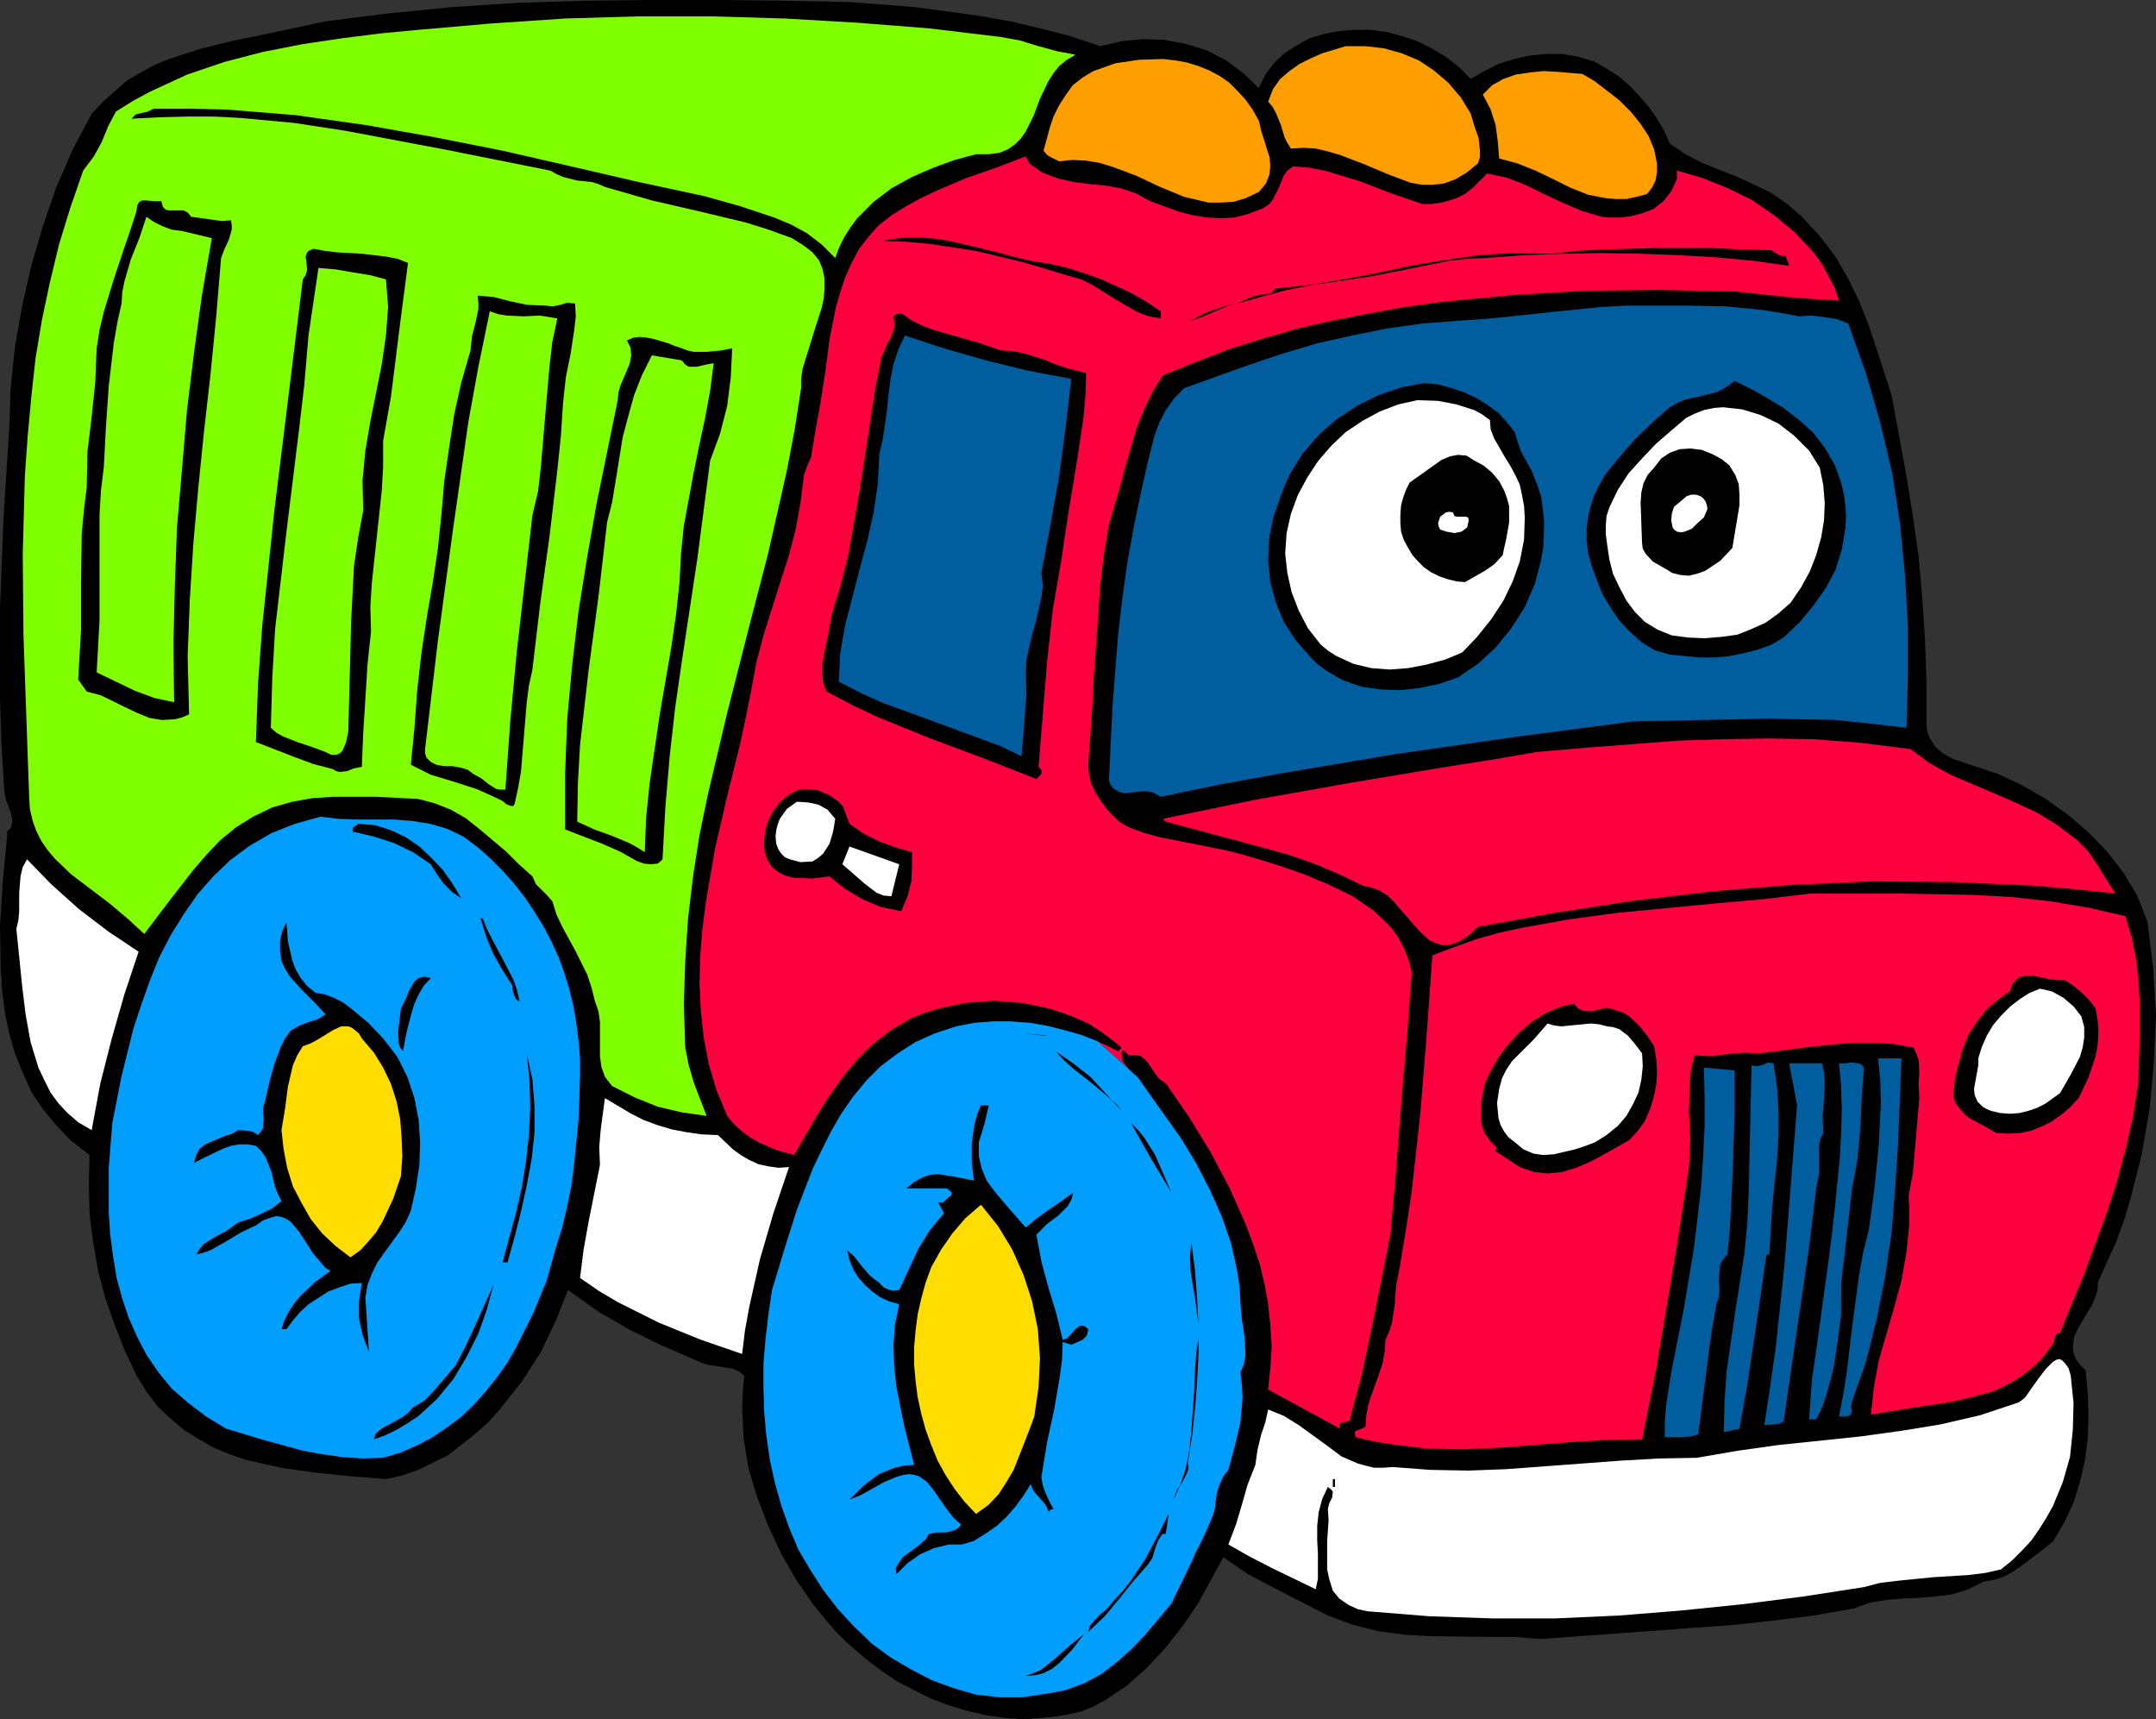 <?xml version="1.0" encoding="UTF-8" standalone="no"?>
<svg
   version="1.0"
   width="129.681mm"
   height="103.401mm"
   id="svg64"
   sodipodi:docname="Truck 3.wmf"
   xmlns:inkscape="http://www.inkscape.org/namespaces/inkscape"
   xmlns:sodipodi="http://sodipodi.sourceforge.net/DTD/sodipodi-0.dtd"
   xmlns="http://www.w3.org/2000/svg"
   xmlns:svg="http://www.w3.org/2000/svg">
  <rect width="100%" height="100%" fill="#333333" stroke="none"/>
  <sodipodi:namedview
     id="namedview64"
     pagecolor="#ffffff"
     bordercolor="#000000"
     borderopacity="0.25"
     inkscape:showpageshadow="2"
     inkscape:pageopacity="0.0"
     inkscape:pagecheckerboard="0"
     inkscape:deskcolor="#d1d1d1"
     inkscape:document-units="mm" />
  <defs
     id="defs1">
    <pattern
       id="WMFhbasepattern"
       patternUnits="userSpaceOnUse"
       width="6"
       height="6"
       x="0"
       y="0" />
  </defs>
  <path
     style="fill:#000000;fill-opacity:1;fill-rule:evenodd;stroke:none"
     d="m 250.157,10.501 4.848,-1.131 4.848,-0.485 4.848,0.162 5.01,0.969 4.686,1.454 4.363,2.262 3.878,2.908 3.555,3.393 1.454,-3.07 1.939,-2.585 2.424,-2.262 2.747,-1.777 2.909,-1.616 3.232,-0.969 3.232,-0.646 3.555,-0.323 h 3.878 l 3.717,0.485 3.555,0.969 3.394,1.131 3.232,1.616 3.232,1.939 2.909,2.262 2.747,2.746 3.07,-1.777 3.232,-1.616 3.555,-1.131 3.717,-0.808 3.555,-0.323 h 3.717 l 3.717,0.646 3.717,1.131 2.747,1.616 2.747,1.777 2.424,2.1 2.262,2.423 2.101,2.423 1.778,2.585 1.616,2.746 1.293,2.908 3.555,2.423 3.717,1.939 8.08,3.231 3.878,1.777 3.717,1.777 3.555,2.423 3.555,3.07 4.04,4.362 3.555,4.685 2.909,5.008 2.424,5.008 2.101,5.17 1.778,5.331 3.555,10.986 3.394,18.418 1.454,9.047 1.293,9.209 0.808,9.047 0.646,9.532 0.323,9.532 v 10.017 l 0.162,1.454 0.485,1.454 1.293,2.1 1.778,1.616 2.424,1.292 5.333,1.777 4.848,1.616 5.494,2.585 5.333,3.07 5.171,3.716 4.686,4.039 4.202,4.362 3.717,4.847 3.07,5.17 2.262,5.816 1.293,10.501 0.646,10.663 -0.485,10.663 -0.97,10.663 -1.778,10.34 -2.586,10.178 -1.454,4.847 -1.778,4.847 -2.101,4.685 -2.101,4.685 v 1.292 l -0.323,1.292 -0.97,2.423 -2.909,4.847 -1.131,2.262 -0.323,2.423 0.162,1.292 0.485,1.454 0.97,1.292 1.293,1.292 0.485,5.17 0.162,5.17 -0.162,5.008 -0.646,5.17 -1.131,4.847 -1.454,4.685 -2.101,4.524 -2.586,4.362 -3.717,2.908 -3.878,2.908 -1.939,1.292 -1.939,0.969 -2.101,0.646 -2.101,0.323 -3.555,1.777 -3.555,1.131 -3.717,0.485 -3.878,0.323 -3.717,0.162 -3.717,0.323 -3.878,0.646 -3.555,1.292 -9.211,1.616 -9.05,1.131 -8.726,0.969 -8.888,0.646 -17.453,1.292 -17.938,1.292 -6.302,-0.485 h -6.141 l -12.443,-0.162 -5.979,-0.323 -5.979,-0.808 -5.818,-1.454 -5.656,-2.1 -11.958,-6.139 -6.141,-3.231 -5.656,-3.877 -2.747,5.008 -2.909,5.331 -3.394,5.008 -4.04,5.17 -4.202,4.524 -4.525,4.039 -5.01,3.393 -2.747,1.454 -2.747,1.131 -4.525,0.969 -4.363,0.485 -4.363,0.323 -4.202,-0.323 -4.363,-0.646 -4.202,-0.969 -4.202,-1.292 -3.878,-1.454 -3.878,-1.939 -4.04,-2.1 -3.555,-2.423 -3.394,-2.585 -3.394,-2.908 -3.07,-2.908 -2.909,-3.393 -2.747,-3.393 -3.878,-5.655 -3.394,-5.978 -2.909,-6.301 -2.424,-6.301 -1.939,-6.462 -1.131,-6.947 -0.323,-6.947 0.162,-3.554 0.323,-3.716 -1.131,-0.808 -1.293,-0.646 -5.979,-0.969 -1.454,-0.485 -1.454,-0.646 -7.434,-3.231 -7.272,-3.554 -7.272,-4.201 -6.787,-4.847 -2.747,6.947 -3.394,7.109 -4.363,6.785 -5.01,6.301 -2.586,2.908 -2.909,2.585 -3.07,2.423 -3.07,2.423 -3.555,1.777 -3.394,1.616 -3.555,1.292 -3.717,0.808 -8.08,-0.646 -7.918,-0.808 -7.918,-1.131 -7.918,-1.777 -3.717,-1.292 -3.555,-1.454 -3.394,-1.939 -3.394,-2.1 -3.07,-2.585 -2.909,-2.746 -2.586,-3.393 -2.262,-3.716 -2.747,-5.816 -2.262,-5.816 -2.101,-5.978 -1.616,-6.139 -1.131,-6.624 -0.808,-6.301 -0.162,-6.624 0.162,-6.785 -4.202,-3.231 -3.394,-3.554 -3.07,-3.716 -2.586,-3.877 -1.939,-4.362 -1.778,-4.362 -1.293,-4.524 -0.97,-4.685 -0.646,-5.008 L 0.162,220.365 0,210.348 0.646,200.17 1.616,190.154 v -1.131 l 0.808,-0.808 0.323,-0.969 v -1.131 L 2.424,184.661 1.454,182.076 1.131,180.783 0.97,179.491 0.323,169.151 0,158.65 V 138.132 L 0.808,117.614 2.101,97.258 2.424,88.211 3.394,78.84 5.01,69.631 7.11,60.423 l 2.586,-8.886 3.07,-8.886 3.717,-8.563 4.363,-8.239 2.586,-2.746 2.747,-2.423 2.747,-2.423 3.07,-1.777 3.232,-1.777 3.232,-1.292 L 45.41,11.148 52.52,9.37 59.63,7.916 74.013,4.847 88.072,3.07 102.777,1.616 117.483,0.646 132.835,0.162 148.187,0 h 15.352 l 15.029,0.162 15.029,0.323 14.382,1.131 14.382,1.939 7.272,1.292 6.949,1.616 6.787,1.777 z"
     id="path1" />
  <path
     style="fill:#7fff00;fill-opacity:1;fill-rule:evenodd;stroke:none"
     d="m 244.501,12.44 -1.939,1.131 -1.778,1.454 -1.293,1.616 -1.131,1.777 -1.939,4.039 -1.454,3.877 -1.778,3.554 -1.131,1.616 -1.293,1.292 -1.616,1.131 -1.939,0.808 -2.424,0.323 h -2.909 l -4.848,1.292 -4.848,1.777 -4.848,2.1 -4.686,2.585 -4.04,3.07 -3.717,3.716 -1.454,1.939 -1.454,2.262 -1.131,2.262 -0.97,2.585 -3.07,-3.07 -3.394,-2.585 -3.555,-1.939 -3.878,-1.616 -7.757,-2.585 -4.04,-1.131 -4.04,-1.131 -15.029,-3.231 L 129.765,37.805 114.251,34.25 98.737,31.181 83.224,28.434 67.226,26.172 51.227,24.88 43.147,24.718 H 34.906 l -1.293,0.646 -1.454,0.323 -1.293,0.323 -0.97,0.969 6.302,-0.323 6.464,-0.162 h 6.141 l 5.979,0.323 12.12,1.131 11.635,1.777 23.109,4.362 23.432,4.685 1.454,0.808 1.454,0.646 3.232,0.808 3.232,0.323 1.616,0.485 1.454,0.646 10.666,3.07 10.504,2.423 10.827,2.585 5.171,1.616 5.333,1.939 2.586,1.616 2.101,1.616 1.454,1.777 0.808,1.939 0.485,2.262 v 2.1 l -0.162,2.262 -0.485,2.262 -1.454,4.524 -1.454,4.685 -1.454,4.685 -0.323,2.262 v 2.1 l -1.454,9.37 -1.778,9.37 -4.202,18.579 -4.686,18.095 -4.686,18.418 -4.363,18.418 -1.939,9.37 -1.454,9.37 -1.131,9.532 -0.646,9.693 -0.323,9.855 0.323,9.855 0.808,4.039 1.131,3.877 2.909,7.593 -5.656,-0.808 -5.494,-1.292 -5.171,-2.1 -5.171,-2.585 -1.616,-2.1 -0.808,-2.262 -0.323,-2.423 v -7.755 l -0.323,-2.423 -0.808,-2.262 -0.808,-3.231 -0.97,-2.908 -2.747,-5.493 -2.909,-5.331 -1.293,-2.746 -0.97,-3.07 -1.131,-1.292 -1.293,-1.292 -1.293,-1.292 -0.808,-1.777 -3.07,-2.746 -2.909,-2.908 -6.141,-5.17 -3.07,-2.423 -3.394,-1.939 -3.717,-1.454 -3.717,-0.969 -9.534,-0.485 h -9.696 l -4.848,0.323 -4.525,0.808 -4.525,1.292 -4.363,2.1 -3.878,2.423 -3.555,2.908 -3.07,3.231 -3.07,3.554 -5.656,7.27 -5.494,7.27 -3.878,-3.554 -4.04,-3.393 -8.726,-6.624 -3.717,-3.554 -1.616,-1.939 -1.454,-2.1 -1.131,-2.262 -0.808,-2.262 -0.646,-2.746 -0.162,-2.746 -1.293,-36.835 -0.162,-18.256 0.485,-17.933 0.646,-9.047 0.808,-8.724 0.97,-8.886 1.454,-8.724 1.778,-8.401 2.101,-8.724 2.586,-8.401 2.909,-8.401 2.424,-3.231 1.778,-3.231 1.454,-3.554 1.778,-3.393 3.878,-2.423 3.878,-2.1 8.403,-3.877 8.565,-2.908 8.726,-2.262 9.05,-1.777 8.726,-1.292 8.888,-1.131 8.565,-0.808 16.645,-1.454 16.806,-1.131 16.645,-0.485 h 16.645 l 16.645,0.485 16.645,0.969 16.322,1.292 16.16,1.939 4.363,0.808 4.202,1.292 4.202,1.131 z"
     id="path2" />
  <path
     style="fill:#ff9e00;fill-opacity:1;fill-rule:evenodd;stroke:none"
     d="m 334.35,25.849 0.808,2.746 0.97,2.746 0.323,2.908 v 1.454 l -0.485,1.454 -2.586,2.1 -2.424,1.454 -2.586,0.969 -2.586,0.323 h -2.586 l -2.586,-0.485 -5.171,-1.939 -5.333,-2.262 -5.494,-2.1 -2.747,-0.808 -2.747,-0.646 -2.747,-0.162 -2.909,0.162 -0.808,-1.292 -0.646,-1.292 -0.808,-2.746 -1.131,-2.746 -0.808,-1.454 -0.97,-1.131 1.131,-2.908 1.616,-2.262 2.101,-1.777 2.262,-1.616 2.586,-1.292 2.586,-1.131 5.333,-1.616 h 4.525 l 4.202,0.485 4.04,1.131 3.878,1.616 3.394,2.262 3.232,2.746 2.909,3.393 z"
     id="path3" />
  <path
     style="fill:#ff9e00;fill-opacity:1;fill-rule:evenodd;stroke:none"
     d="m 286.193,27.465 0.485,2.1 0.646,2.1 0.323,0.969 0.323,1.131 0.646,1.939 0.162,1.939 -0.162,1.939 -0.808,2.1 -1.616,1.939 -3.07,1.454 -2.747,0.808 -2.909,0.162 h -2.747 l -5.494,-1.292 -5.494,-2.262 -5.494,-2.585 -5.656,-2.1 -2.747,-0.808 -2.909,-0.485 -3.07,-0.162 -3.07,0.323 -1.939,-0.969 -0.808,-0.485 -0.808,-0.969 1.454,-5.331 0.808,-2.423 1.293,-2.585 1.454,-2.262 1.616,-2.262 2.262,-1.777 2.424,-1.454 5.01,-1.777 5.494,-0.808 5.333,-0.162 2.909,0.323 2.586,0.485 2.586,0.808 2.424,0.969 2.424,1.292 2.101,1.454 1.939,1.939 1.778,1.939 1.616,2.262 z"
     id="path4" />
  <path
     style="fill:#ff9e00;fill-opacity:1;fill-rule:evenodd;stroke:none"
     d="m 376.689,37.158 v 1.939 l -0.323,1.939 -0.808,1.616 -1.131,1.454 -2.424,0.646 -2.262,0.485 h -2.424 l -2.101,-0.162 -4.202,-0.808 -4.04,-1.616 -3.878,-1.939 -4.04,-1.939 -4.04,-1.616 -4.202,-1.131 -0.323,-3.877 -0.485,-3.716 -1.131,-3.554 -1.778,-3.393 2.101,-2.1 2.586,-1.454 2.747,-0.969 3.232,-0.485 3.07,-0.323 3.07,0.162 5.818,0.485 2.747,1.616 2.747,2.1 2.909,2.262 2.586,2.585 2.101,2.585 1.939,2.908 1.293,3.07 z"
     id="path5" />
  <path
     style="fill:#ff003f;fill-opacity:1;fill-rule:evenodd;stroke:none"
     d="m 249.51,236.682 2.424,1.131 2.262,1.131 0.808,-0.808 -2.424,-1.939 -2.586,-1.939 -2.586,-1.616 -2.909,-1.292 -2.909,-1.131 -3.07,-0.969 -6.141,-1.292 -6.464,-0.485 -6.464,0.485 -6.141,1.292 -3.07,0.969 -2.909,1.131 -4.686,2.746 -4.202,3.231 -3.717,3.716 -3.232,3.877 -3.07,4.362 -2.747,4.362 -5.171,8.886 -4.04,-1.131 -4.04,-1.777 -1.939,-1.131 -1.939,-1.454 -1.778,-1.616 -1.454,-1.777 -2.424,-5.816 -1.778,-5.978 -1.131,-5.978 -0.646,-5.978 -0.323,-6.301 0.162,-6.139 0.485,-6.139 0.808,-6.301 2.101,-12.278 2.909,-12.44 2.909,-11.794 1.293,-6.139 1.131,-5.655 1.131,-6.139 1.616,-6.139 3.717,-11.794 1.939,-5.978 1.616,-6.139 1.131,-6.139 0.808,-6.462 0.646,-1.777 0.97,-2.262 0.808,-5.008 1.293,-7.109 1.131,-7.27 0.97,-7.432 1.454,-7.27 0.97,-3.393 1.131,-3.393 1.454,-3.231 1.616,-3.07 2.101,-2.746 2.424,-2.746 2.909,-2.262 3.394,-2.1 3.232,-1.777 3.394,-1.616 6.787,-2.908 6.949,-2.423 6.787,-2.585 0.808,1.616 1.616,1.131 1.454,0.969 3.394,1.292 3.555,0.808 3.717,0.485 3.555,0.323 3.555,0.646 3.394,1.131 3.232,1.777 6.626,2.423 3.232,0.808 3.07,0.485 3.232,0.162 3.07,-0.162 3.07,-0.808 3.394,-1.292 1.454,-0.969 0.808,-1.131 1.293,-2.585 1.131,-2.746 0.808,-1.131 1.293,-0.969 3.878,0.323 3.878,0.808 7.434,2.262 7.11,2.746 7.11,2.423 h 2.101 l 2.262,-0.323 1.778,-0.485 1.939,-0.646 1.778,-0.969 1.616,-1.292 3.232,-3.231 4.525,0.969 4.525,1.777 4.202,2.1 4.202,1.939 4.202,1.777 4.363,1.292 2.101,0.162 h 2.424 l 2.262,-0.323 2.424,-0.646 2.586,-0.969 2.262,-1.777 1.778,-2.262 1.293,-2.746 v -1.939 l 5.656,1.616 5.656,2.262 5.656,2.746 5.171,3.554 4.686,3.877 4.363,4.685 1.778,2.423 1.454,2.746 1.454,2.746 0.97,2.908 -5.494,-0.323 -6.141,-0.485 -12.12,-1.292 -16.806,-0.323 -16.806,0.162 -16.645,0.969 -16.483,1.616 -8.403,1.131 -7.918,1.454 -8.242,1.616 -7.918,1.777 -7.757,2.262 -7.757,2.423 -7.595,2.908 -7.595,3.07 -2.424,3.877 -1.939,4.039 -1.616,4.039 -2.586,8.886 -1.131,4.362 -2.586,8.724 -1.131,6.785 -0.808,6.624 -0.97,13.732 -0.485,6.785 -0.323,6.785 -0.97,13.894 0.162,2.1 0.485,2.1 0.97,2.1 1.131,1.777 1.293,1.777 1.616,1.777 1.616,1.454 1.939,1.131 3.555,1.292 3.555,0.969 14.706,2.908 3.878,0.969 3.878,1.131 5.171,1.616 5.494,1.939 5.333,2.262 5.333,2.585 4.686,3.231 2.101,1.939 1.939,1.939 1.616,2.262 1.293,2.423 1.131,2.746 0.646,2.908 -1.131,15.025 -1.293,15.025 -1.131,14.863 -1.293,14.54 -2.101,10.501 -2.101,10.501 -2.262,10.663 -2.747,10.34 -0.162,0.323 -0.323,0.162 -0.97,0.162 -0.808,0.323 -0.162,0.485 0.162,0.646 -16.322,-8.886 0.485,-4.847 0.323,-5.008 -0.323,-4.847 -0.485,-4.685 -0.808,-4.524 -1.131,-4.685 -1.454,-4.362 -1.616,-4.362 -3.717,-8.401 -4.363,-8.239 -4.848,-7.916 -5.333,-7.755 -1.293,-0.808 -0.97,-1.131 -1.616,-2.423 -0.808,-0.969 -0.97,-0.808 -1.131,-0.323 -1.616,0.162 -0.808,-0.808 -0.323,-0.323 -0.485,0.162 v 1.131 l 0.162,0.969 0.646,0.969 0.808,0.969 z"
     id="path6" />
  <path
     style="fill:#009eff;fill-opacity:1;fill-rule:evenodd;stroke:none"
     d="m 256.621,242.983 0.97,0.969 1.131,0.969 1.778,2.585 7.918,11.148 3.555,5.816 3.07,5.978 2.747,6.139 2.101,6.139 1.454,6.624 0.485,3.393 0.162,3.393 0.323,3.877 0.323,1.939 0.323,2.1 0.162,3.877 -0.323,2.1 -0.808,1.939 0.323,2.908 0.162,2.746 -0.485,5.655 -1.293,5.493 -1.454,5.331 -1.131,1.454 -0.808,1.777 -0.646,1.939 -0.323,2.1 -0.162,1.616 -0.485,1.616 -1.454,3.393 -1.616,3.393 -0.808,1.454 -0.646,1.616 -4.848,10.017 -5.818,6.947 -3.07,3.231 -3.394,3.07 -3.555,2.746 -3.878,2.1 -4.363,1.616 -4.363,0.808 -5.494,0.808 h -5.333 l -5.333,-0.646 -5.01,-1.454 -4.848,-1.777 -4.686,-2.423 -4.686,-2.746 -4.202,-3.07 -4.202,-4.039 -3.717,-4.039 -3.232,-4.2 -2.909,-4.524 -2.747,-4.685 -2.101,-5.008 -1.778,-5.008 -1.454,-5.17 -1.131,-5.17 -0.808,-5.493 -0.485,-5.493 -0.162,-5.493 v -5.493 l 0.485,-5.655 0.646,-5.493 0.808,-5.493 2.747,-9.047 2.909,-9.209 3.555,-9.209 2.101,-4.362 2.101,-4.201 2.424,-4.2 2.586,-3.716 3.07,-3.716 3.232,-3.231 3.878,-2.908 4.04,-2.585 4.363,-1.939 4.848,-1.616 4.202,-0.808 4.202,-0.323 h 4.04 l 4.202,0.323 3.878,0.646 3.878,0.969 4.04,1.131 3.717,1.454 z"
     id="path7" />
  <path
     style="fill:#000000;fill-opacity:1;fill-rule:evenodd;stroke:none"
     d="m 43.47,49.275 4.686,0.646 2.262,0.323 2.101,-0.162 0.162,1.131 v 0.969 l -0.646,2.262 -0.97,2.1 -0.808,2.1 -1.131,13.571 -1.293,13.086 -1.454,12.763 -1.293,12.763 -1.131,12.763 -0.808,12.763 -0.485,12.925 0.323,13.086 -1.454,0.646 -1.778,0.485 -2.909,0.162 -2.909,-0.485 -2.747,-1.131 -2.747,-1.292 -2.909,-1.454 -2.747,-1.292 -3.07,-0.808 -1.939,-2.746 0.646,-11.148 v -10.986 l 0.162,-10.986 0.485,-5.331 0.646,-5.17 0.162,-8.078 0.97,-8.078 0.808,-7.755 0.323,-7.755 0.646,-4.201 0.97,-4.039 2.262,-7.432 2.586,-7.755 1.293,-3.716 1.293,-4.039 0.162,-1.292 0.485,-0.808 0.646,-0.323 h 0.808 l 1.939,0.162 h 1.616 l 0.323,1.292 0.646,0.646 0.808,0.162 h 3.232 l 0.97,0.485 z"
     id="path8" />
  <path
     style="fill:#7fff00;fill-opacity:1;fill-rule:evenodd;stroke:none"
     d="m 41.37,52.506 6.787,1.616 -2.262,13.086 -1.778,12.925 -1.616,13.248 -1.131,13.409 -1.131,13.086 -0.485,13.248 -0.323,13.409 0.162,13.086 -4.525,-0.969 -4.363,-1.616 -8.726,-4.201 0.646,-11.794 v -24.072 l 0.323,-5.493 0.646,-5.17 0.485,-9.209 0.646,-9.37 1.131,-9.693 0.808,-4.685 0.97,-4.362 0.162,-2.585 0.485,-2.423 1.454,-5.008 1.939,-4.847 1.616,-4.847 1.616,1.131 1.939,0.969 2.101,0.808 z"
     id="path9" />
  <path
     style="fill:#000000;fill-opacity:1;fill-rule:evenodd;stroke:none"
     d="m 234.32,59.292 4.04,0.646 3.878,0.808 4.04,1.292 3.717,1.292 7.11,3.231 3.394,1.939 3.394,2.262 v 1.616 l -2.747,-0.485 -2.586,-0.969 -5.01,-2.908 -5.171,-3.231 -2.586,-1.292 -2.909,-0.808 -10.181,-3.07 -10.827,-2.585 -10.666,-1.616 -5.333,-0.485 -5.494,-0.162 4.202,-0.646 4.202,-0.162 4.202,0.323 4.363,0.808 8.726,2.1 4.202,1.131 z"
     id="path10" />
  <path
     style="fill:#000000;fill-opacity:1;fill-rule:evenodd;stroke:none"
     d="m 92.758,59.776 -1.293,9.855 -0.646,5.008 -0.646,5.17 -1.293,10.34 -1.778,10.017 v 5.978 l -0.323,5.493 -1.131,10.501 -1.131,10.501 -0.323,5.331 0.162,5.493 -0.808,7.593 -0.485,7.755 -0.485,7.755 -0.323,7.755 -1.778,0.323 -1.616,0.646 -1.616,0.162 -0.808,-0.162 -0.808,-0.485 -4.363,-1.131 -4.363,-1.616 -8.726,-3.393 0.485,-13.248 0.97,-13.248 2.747,-26.172 3.232,-26.172 3.232,-26.334 0.646,-0.969 0.323,-1.131 -0.162,-1.939 -0.162,-0.969 0.162,-0.808 0.485,-0.646 1.131,-0.485 2.586,0.485 2.747,0.323 5.656,0.323 5.494,0.646 2.586,0.485 z"
     id="path11" />
  <path
     style="fill:#000000;fill-opacity:1;fill-rule:evenodd;stroke:none"
     d="m 405.939,58.161 0.808,2.262 -8.08,-1.131 -8.403,-0.808 -8.565,-0.485 -8.726,-0.323 -8.888,-0.162 -8.888,0.162 -8.888,0.323 -8.726,0.646 -4.202,0.162 -4.04,0.485 -16.968,3.393 -8.403,1.292 -5.818,0.808 -5.656,1.131 -5.494,1.454 -5.656,1.616 1.616,-0.808 1.939,-0.808 2.262,-0.485 1.778,-0.162 0.97,-1.131 7.757,-0.808 7.757,-1.292 7.757,-1.454 7.434,-1.616 7.757,-1.292 7.757,-1.131 7.918,-0.485 8.242,0.162 6.141,-0.646 6.141,-0.323 12.282,-0.323 h 12.605 l 6.464,0.323 6.787,0.162 1.454,0.969 0.808,0.323 z"
     id="path12" />
  <path
     style="fill:#7fff00;fill-opacity:1;fill-rule:evenodd;stroke:none"
     d="m 87.749,63.492 0.485,6.301 -0.485,6.462 -0.97,6.624 -2.586,12.925 -1.131,6.624 -0.646,6.785 0.162,6.785 -1.131,6.139 -0.97,6.462 -0.646,12.602 -0.323,12.763 -0.323,12.278 -0.485,2.423 -0.808,1.939 -0.646,0.646 -0.808,0.323 h -1.131 l -1.293,-0.646 -3.07,-1.131 -3.394,-1.131 -3.232,-1.292 -1.454,-0.808 -1.293,-1.131 0.323,-11.148 0.646,-11.309 2.586,-22.133 2.747,-22.295 1.293,-10.986 0.97,-11.309 2.262,-15.348 3.878,0.323 3.717,0.646 4.04,0.646 z"
     id="path13" />
  <path
     style="fill:#000000;fill-opacity:1;fill-rule:evenodd;stroke:none"
     d="m 130.734,68.985 0.162,2.908 -0.323,2.908 -0.808,5.331 -1.131,5.655 -0.323,2.908 -0.323,3.07 -0.485,7.432 -0.808,7.755 -1.778,15.025 -2.101,15.186 -1.778,15.025 -0.808,3.716 -0.485,3.716 -1.293,15.671 -0.646,3.716 -0.808,3.716 -0.323,0.485 h -0.485 l -0.97,-0.323 -0.97,-0.808 -0.97,-0.485 -2.424,-1.131 -2.586,-1.131 -5.01,-1.616 -5.333,-1.616 -4.525,-2.262 0.808,-8.239 0.646,-8.724 0.97,-8.563 1.293,-8.563 1.293,-7.432 1.131,-7.593 0.808,-7.755 0.646,-7.593 1.131,-7.755 1.131,-7.432 1.616,-7.27 2.101,-7.27 0.323,-3.231 0.808,-3.07 0.646,-3.07 v -1.454 l -0.162,-1.616 3.717,0.323 3.717,0.969 3.878,0.808 4.04,0.162 1.778,0.162 1.616,-0.323 1.616,-0.485 z"
     id="path14" />
  <path
     style="fill:#000000;fill-opacity:1;fill-rule:evenodd;stroke:none"
     d="m 280.376,68.985 -4.525,1.939 -2.586,1.131 -2.424,0.808 2.262,-1.292 2.262,-0.969 2.586,-0.808 z"
     id="path15" />
  <path
     style="fill:#005e9e;fill-opacity:1;fill-rule:evenodd;stroke:none"
     d="m 409.009,71.893 2.747,-0.162 2.909,0.323 2.909,0.485 2.586,0.969 4.04,11.309 3.232,11.148 2.747,11.632 1.778,11.471 1.131,11.794 0.646,11.471 v 11.632 l -0.323,11.471 -8.242,-0.969 -7.757,-0.808 -7.595,-0.162 -7.434,-0.162 -7.272,0.162 -7.757,0.162 -7.918,0.162 -8.242,0.162 -26.987,3.554 -26.987,3.877 -26.826,4.524 -13.251,2.423 -13.251,2.746 -1.778,-0.969 -1.616,-0.323 -3.232,0.323 -1.616,0.162 -1.293,-0.323 -1.293,-0.808 -0.485,-0.646 -0.485,-0.969 0.808,-16.964 1.293,-16.479 0.97,-8.239 1.131,-8.078 1.454,-8.078 1.616,-7.755 1.454,-6.462 1.616,-6.462 1.131,-3.07 1.454,-2.746 1.939,-2.746 2.262,-2.262 14.867,-5.331 7.757,-2.585 7.595,-2.262 7.918,-1.777 8.08,-1.616 8.08,-1.131 8.403,-0.646 5.01,-0.323 5.171,-0.485 10.666,-1.131 10.989,-1.131 5.656,-0.323 h 5.494 8.888 l 8.565,0.162 8.242,0.808 4.04,0.646 z"
     id="path16" />
  <path
     style="fill:#7fff00;fill-opacity:1;fill-rule:evenodd;stroke:none"
     d="m 126.694,72.378 -1.131,5.331 -0.646,5.655 -0.97,11.148 -0.97,11.471 -0.646,5.655 -1.293,5.493 -3.555,31.019 -1.454,15.51 -1.131,15.833 h -1.131 l -0.97,-0.162 -1.778,-1.131 -1.616,-1.292 -1.778,-0.969 -1.293,-0.969 -1.616,-0.485 -1.778,-0.323 h -1.939 l -1.778,-0.323 -1.293,-0.646 -0.97,-0.969 -0.323,-0.969 v -0.969 l 2.909,-24.557 3.394,-25.041 3.555,-24.88 2.262,-12.44 2.586,-12.602 1.939,0.646 1.939,0.323 3.717,0.162 3.878,-0.162 z"
     id="path17" />
  <path
     style="fill:#000000;fill-opacity:1;fill-rule:evenodd;stroke:none"
     d="m 227.533,79.648 2.586,0.162 2.586,0.485 4.686,1.454 2.262,0.969 2.424,0.808 4.848,1.292 -0.162,5.008 -0.485,5.331 -1.616,10.663 -1.778,10.663 -1.616,10.824 -1.939,11.309 -1.293,11.794 -1.939,23.911 0.646,0.646 v 0.969 l -1.131,1.131 -11.958,-4.685 -12.12,-4.524 -11.958,-4.847 -5.818,-2.746 -5.818,-3.07 -0.808,-1.939 -0.162,-2.1 v -2.1 l 0.323,-2.262 0.97,-4.524 0.808,-4.524 2.101,-6.947 1.778,-7.109 2.586,-14.863 1.131,-7.27 1.131,-7.593 1.131,-7.27 1.454,-7.432 0.97,-2.262 0.485,-1.131 0.646,-0.969 0.808,-2.423 v -1.292 l -0.162,-1.292 0.646,-0.485 0.808,-0.162 0.97,0.323 0.808,0.646 0.97,0.646 2.262,1.131 2.586,0.969 5.01,1.454 5.171,1.454 z"
     id="path18" />
  <path
     style="fill:#000000;fill-opacity:1;fill-rule:evenodd;stroke:none"
     d="m 166.448,79.163 -0.323,6.624 -0.808,6.462 -1.616,6.301 -2.262,6.139 -2.909,22.295 -3.394,22.457 -1.616,11.148 -1.293,11.471 -0.97,11.471 -0.646,11.794 -0.485,0.485 -0.646,0.485 -1.454,0.162 -1.616,-0.162 -1.454,-0.485 -4.04,-2.262 -4.04,-1.777 -8.403,-3.231 v -12.763 l 0.485,-12.44 1.131,-12.278 1.454,-12.278 1.939,-12.117 2.101,-11.955 4.848,-23.749 0.162,-1.777 0.485,-1.616 1.454,-3.393 0.646,-1.616 0.323,-1.777 -0.162,-1.777 -0.808,-1.616 1.454,-0.646 1.454,-0.162 1.616,0.162 1.616,0.323 3.232,0.969 1.616,0.646 1.454,0.485 1.293,0.485 1.454,0.323 h 3.07 l 3.232,-0.323 z"
     id="path19" />
  <path
     style="fill:#005e9e;fill-opacity:1;fill-rule:evenodd;stroke:none"
     d="m 243.531,86.11 -1.293,11.148 -1.454,10.986 -1.939,10.824 -2.101,11.148 0.323,2.908 -0.323,2.746 -1.293,5.493 -0.808,2.908 -0.646,2.746 -0.646,2.908 -0.162,2.908 0.162,4.524 -0.323,4.847 -0.808,9.693 -5.01,-2.423 -5.333,-1.939 -10.504,-3.877 -10.666,-3.877 -5.01,-2.262 -5.01,-2.585 0.323,-6.462 1.131,-6.462 3.232,-12.44 1.778,-6.624 1.454,-6.462 0.97,-6.624 0.323,-6.785 0.808,-3.393 0.97,-6.785 0.323,-3.393 0.485,-3.554 0.646,-3.231 1.131,-3.393 1.454,-3.07 4.848,1.616 4.525,1.454 9.05,2.585 9.211,2.262 5.01,0.969 z"
     id="path20" />
  <path
     style="fill:#7fff00;fill-opacity:1;fill-rule:evenodd;stroke:none"
     d="m 154.974,81.91 0.808,0.969 0.808,0.485 h 1.778 l 2.101,-0.485 1.778,-0.323 -0.808,6.301 -1.131,6.139 -1.293,5.978 -1.293,6.301 -2.262,12.278 -0.646,6.301 -0.323,6.462 -0.808,7.432 -1.131,7.755 -1.293,7.432 -1.293,7.593 -2.262,15.348 -0.808,7.916 -0.323,7.916 -1.778,-1.131 -1.778,-0.969 -3.878,-1.616 -4.04,-1.454 -3.878,-1.777 0.162,-8.886 0.485,-8.563 1.939,-16.964 2.262,-16.802 1.939,-16.802 1.131,-4.524 0.808,-4.847 1.616,-10.017 1.293,-4.847 1.293,-4.685 1.778,-4.524 2.262,-4.524 z"
     id="path21" />
  <path
     style="fill:#000000;fill-opacity:1;fill-rule:evenodd;stroke:none"
     d="m 418.544,109.698 0.646,2.746 0.323,2.585 0.162,2.423 -0.162,2.585 -0.808,4.847 -1.454,4.685 -2.262,4.201 -2.747,3.877 -3.07,3.716 -3.717,3.554 -2.747,1.616 -3.07,1.131 -3.232,0.808 -3.232,0.646 -3.232,0.323 h -3.555 l -6.787,-0.646 -3.394,-0.969 -2.909,-1.777 -2.747,-2.423 -2.424,-2.585 -2.101,-3.07 -1.778,-3.07 -1.293,-3.231 -1.131,-3.07 -0.808,-2.908 -0.323,-2.908 v -2.746 l 0.323,-2.585 0.646,-2.585 0.808,-2.423 1.131,-2.262 1.293,-2.262 3.394,-4.2 3.555,-4.039 3.878,-3.716 3.878,-3.393 1.939,-1.131 1.778,-0.646 3.555,-0.808 3.717,-0.969 1.778,-0.969 1.939,-1.454 3.717,1.777 3.717,2.1 3.717,2.262 3.555,2.746 3.232,2.908 2.586,3.393 2.262,3.877 z"
     id="path22" />
  <path
     style="fill:#000000;fill-opacity:1;fill-rule:evenodd;stroke:none"
     d="m 344.369,98.227 0.646,2.262 0.808,2.262 2.262,4.039 1.616,4.039 0.646,2.1 0.323,2.262 0.323,3.07 v 3.07 l -0.162,3.07 -0.485,2.908 -1.454,5.493 -2.262,5.17 -3.07,4.847 -3.555,4.362 -4.04,3.716 -4.525,3.07 -4.202,1.454 -4.525,0.969 -4.363,0.485 -4.525,-0.162 -4.363,-0.646 -4.202,-1.454 -3.878,-2.262 -1.939,-1.454 -1.616,-1.616 -3.232,-3.716 -2.747,-4.2 -1.778,-4.362 -1.293,-4.685 -0.485,-4.685 0.162,-5.008 0.97,-4.847 1.616,-4.685 0.97,-2.585 1.131,-2.585 2.909,-4.685 3.555,-4.201 4.202,-3.716 4.686,-3.07 4.848,-2.423 5.171,-1.777 5.333,-0.969 3.232,0.323 2.909,0.808 2.909,0.969 2.747,1.292 2.586,1.616 2.424,1.777 1.939,2.1 z"
     id="path23" />
  <path
     style="fill:#ffffff;fill-opacity:1;fill-rule:evenodd;stroke:none"
     d="m 338.713,95.481 0.162,2.1 0.808,2.1 2.424,4.201 1.293,2.1 1.131,2.1 0.97,2.1 0.485,2.262 0.485,2.585 0.162,2.585 -0.162,5.008 -0.97,5.008 -1.616,4.524 -2.101,4.362 -2.747,4.2 -3.232,4.039 -3.394,3.554 -3.878,1.616 -4.202,1.131 -4.202,0.808 -4.202,0.323 -4.202,-0.323 -4.04,-0.969 -3.878,-1.777 -1.778,-1.131 -1.778,-1.454 -2.909,-3.716 -2.101,-4.039 -1.616,-4.201 -0.97,-4.362 -0.485,-4.362 0.323,-4.685 0.97,-4.362 1.616,-4.362 2.101,-3.877 2.424,-3.716 3.07,-3.554 3.232,-3.07 3.878,-2.585 3.878,-2.1 4.202,-1.616 4.363,-0.969 4.686,0.162 4.202,0.808 4.04,1.292 1.778,0.969 z"
     id="path24" />
  <path
     style="fill:#ffffff;fill-opacity:1;fill-rule:evenodd;stroke:none"
     d="m 413.696,106.305 0.808,4.039 0.323,4.039 -0.162,3.877 -0.646,3.877 -1.131,4.039 -1.454,3.716 -1.939,3.554 -2.424,3.554 -2.747,2.423 -2.909,2.1 -3.232,1.454 -3.232,1.292 -3.555,0.485 -3.878,0.323 -3.717,-0.162 -3.717,-0.485 -3.232,-1.292 -2.909,-1.777 -2.262,-2.262 -1.939,-2.585 -1.616,-3.07 -1.454,-3.07 -0.808,-3.231 -0.485,-3.231 -0.323,-2.423 v -2.1 l 0.162,-2.1 0.646,-1.939 1.939,-4.039 2.424,-3.716 3.07,-3.393 3.232,-3.393 3.555,-3.07 3.232,-2.746 1.939,-0.969 2.101,-0.808 2.262,-0.485 2.101,-0.162 4.363,0.485 4.202,1.292 4.04,1.939 3.555,2.746 3.394,3.393 z"
     id="path25" />
  <path
     style="fill:#000000;fill-opacity:1;fill-rule:evenodd;stroke:none"
     d="m 393.172,105.82 1.293,2.1 0.808,2.1 0.162,2.423 v 2.423 l -0.808,4.847 -0.808,4.847 -2.747,2.908 -3.394,2.262 -1.778,0.646 -1.939,0.485 -1.939,-0.162 -1.939,-0.485 -0.97,-0.646 -1.131,-0.646 -2.262,-1.292 -1.616,-1.777 -0.646,-1.131 -0.162,-1.292 -0.162,-4.524 -0.162,-4.685 0.162,-2.262 0.485,-2.1 0.97,-1.939 1.454,-1.616 1.616,-2.1 1.939,-1.292 2.262,-0.808 2.424,-0.162 2.586,0.323 2.424,0.969 2.101,1.131 z"
     id="path26" />
  <path
     style="fill:#000000;fill-opacity:1;fill-rule:evenodd;stroke:none"
     d="m 341.945,111.475 0.646,1.777 0.485,1.777 v 3.716 l -0.646,3.716 -0.485,2.1 -0.323,1.616 -1.939,2.1 -2.101,1.454 -4.525,2.585 -1.939,-0.162 -1.939,-0.485 -1.939,-0.646 -1.939,-0.969 -1.616,-1.131 -1.454,-1.454 -1.131,-1.292 -0.97,-1.616 -0.97,-1.777 -0.646,-1.939 -0.162,-1.939 v -1.939 l 0.162,-2.1 0.485,-1.777 0.646,-1.777 0.808,-1.616 7.272,-5.17 1.939,-0.808 1.778,-0.323 1.939,0.162 1.778,1.131 2.101,1.131 1.939,1.616 1.616,1.939 z"
     id="path27" />
  <path
     style="fill:#ffffff;fill-opacity:1;fill-rule:evenodd;stroke:none"
     d="m 387.355,117.614 -1.454,1.292 -1.293,1.292 -1.616,0.646 -0.808,0.162 -0.97,-0.162 -0.646,-0.485 -0.323,-0.485 -0.323,-1.616 0.162,-1.616 0.485,-1.454 1.939,-1.616 0.97,-0.808 0.97,-0.323 h 1.131 l 0.97,0.323 0.646,0.485 0.485,0.646 0.323,0.808 0.162,0.969 z"
     id="path28" />
  <path
     style="fill:#ffffff;fill-opacity:1;fill-rule:evenodd;stroke:none"
     d="m 330.31,116.483 0.323,0.808 0.646,0.162 h 2.101 l 0.485,0.323 v 0.646 l -0.323,1.454 -1.293,0.969 -1.616,0.323 -1.778,-0.323 -1.454,-0.485 -0.323,-0.646 -0.162,-0.808 0.485,-1.454 1.293,-0.969 0.808,-0.162 z"
     id="path29" />
  <path
     style="fill:#ff003f;fill-opacity:1;fill-rule:evenodd;stroke:none"
     d="m 434.38,170.282 4.363,3.231 4.686,2.585 9.858,4.201 4.848,2.1 4.848,2.262 4.525,2.746 4.525,3.393 2.586,2.585 2.101,3.07 2.101,3.393 2.101,3.231 -9.373,-0.969 -9.373,-0.808 -18.422,-0.808 -18.261,-0.162 -18.099,0.808 -17.938,1.454 -17.776,2.1 -17.938,2.746 -17.776,3.231 -2.262,2.1 -2.101,1.292 -1.778,0.646 -1.778,0.162 -1.616,-0.485 -1.454,-0.646 -1.293,-1.131 -1.293,-1.292 -5.494,-6.301 -1.454,-1.454 -1.778,-1.131 -1.778,-0.646 -2.101,-0.485 -5.333,-2.585 -5.333,-2.262 -5.494,-1.939 -5.656,-1.616 -22.947,-6.139 -0.646,-0.646 21.17,-4.362 21.816,-3.877 10.666,-1.777 10.666,-1.777 10.342,-1.616 10.342,-1.777 11.15,-0.969 10.666,-0.808 10.342,-0.808 10.181,-0.323 10.181,-0.162 10.342,0.162 10.666,0.808 z"
     id="path30" />
  <path
     style="fill:#000000;fill-opacity:1;fill-rule:evenodd;stroke:none"
     d="m 190.688,182.237 0.97,1.131 0.485,1.292 0.485,1.292 0.485,1.292 3.232,2.262 3.555,1.777 3.555,1.292 3.878,1.131 v 3.231 l -0.162,3.393 -0.808,3.231 -1.454,3.554 -4.686,-0.969 -4.202,-1.777 -4.04,-2.423 -3.394,-2.746 -3.878,0.485 -4.202,-0.162 -1.939,-0.485 -1.616,-0.808 -1.454,-1.131 -1.131,-1.777 -0.646,-2.423 v -2.262 l 0.323,-2.1 0.646,-2.1 1.131,-2.1 1.293,-1.777 1.616,-1.454 1.778,-1.131 1.293,-0.485 1.454,-0.162 2.747,0.323 2.586,1.131 z"
     id="path31" />
  <path
     style="fill:#ffffff;fill-opacity:1;fill-rule:evenodd;stroke:none"
     d="m 189.88,186.115 -0.485,2.908 -0.808,2.746 -1.454,2.262 -1.131,0.969 -1.293,0.808 -2.747,0.162 -2.424,-0.646 -1.131,-0.485 -0.808,-0.808 -0.646,-0.969 -0.485,-1.292 -0.162,-1.616 0.162,-1.454 0.323,-1.292 0.485,-1.292 1.616,-2.262 2.262,-1.616 2.586,0.162 2.262,0.485 2.101,1.131 z"
     id="path32" />
  <path
     style="fill:#009eff;fill-opacity:1;fill-rule:evenodd;stroke:none"
     d="m 105.363,190.154 3.232,2.423 2.909,2.585 2.747,2.746 2.586,2.908 2.424,3.07 2.262,3.393 2.101,3.393 1.778,3.393 1.616,3.554 1.293,3.554 1.131,3.716 0.97,4.039 0.646,3.877 0.485,3.877 0.323,3.877 v 4.039 l -0.323,9.693 -0.97,9.855 -0.646,5.17 -0.97,4.847 -1.131,4.847 -1.454,4.524 -2.101,7.593 -3.07,7.432 -3.717,7.432 -2.101,3.716 -2.424,3.393 -2.586,3.231 -2.747,3.07 -2.909,2.746 -3.232,2.423 -3.394,2.262 -3.394,1.777 -3.717,1.616 -3.878,1.131 -4.686,0.162 -4.686,-0.323 -4.525,-0.646 -4.363,-0.808 -8.888,-2.423 -8.565,-2.585 -4.525,-2.746 -4.04,-3.07 -3.717,-3.231 -3.07,-3.716 -2.747,-4.039 -2.101,-4.039 -1.939,-4.362 -1.454,-4.362 -1.293,-4.685 -0.808,-5.008 -0.646,-4.847 -0.323,-5.008 v -10.178 l 0.808,-10.178 2.101,-10.663 2.747,-10.986 1.778,-5.331 1.939,-5.493 2.101,-5.17 2.586,-5.008 2.909,-4.685 3.232,-4.685 3.555,-4.039 3.878,-3.716 4.363,-3.231 5.01,-2.908 5.333,-2.1 5.818,-1.616 3.878,0.485 4.04,0.162 h 8.726 l 4.202,0.323 4.04,0.646 3.878,1.131 z"
     id="path33" />
  <path
     style="fill:#000000;fill-opacity:1;fill-rule:evenodd;stroke:none"
     d="m 104.878,204.209 -2.101,-1.454 -1.939,-1.939 -1.616,-2.262 -1.293,-2.1 -4.04,-2.746 -4.363,-2.1 -4.525,-1.454 -4.848,-1.131 v -0.808 l 0.323,-0.323 0.323,-0.162 0.646,-0.485 3.878,0.323 3.555,1.131 3.394,1.616 3.07,2.1 2.747,2.585 2.586,2.746 2.262,3.231 z"
     id="path34" />
  <path
     style="fill:#ffffff;fill-opacity:1;fill-rule:evenodd;stroke:none"
     d="m 202.646,203.725 -1.778,-0.162 -1.616,-0.646 -2.747,-2.1 -2.586,-2.262 -2.424,-2.1 1.616,-4.039 11.312,4.039 z"
     id="path35" />
  <path
     style="fill:#ffffff;fill-opacity:1;fill-rule:evenodd;stroke:none"
     d="m 31.512,216.326 -3.232,9.693 -2.909,10.178 -2.586,10.178 -1.939,10.501 -3.07,-1.777 -2.424,-2.1 -2.101,-2.262 -1.778,-2.423 -1.454,-2.908 -1.293,-2.746 -1.778,-5.816 -1.131,-6.301 -0.808,-6.624 -0.646,-6.462 -0.646,-6.301 0.485,-2.1 0.162,-2.1 v -4.039 l 0.323,-3.877 0.485,-1.939 0.97,-1.777 5.494,5.655 6.302,5.655 6.787,5.17 z"
     id="path36" />
  <path
     style="fill:#ff003f;fill-opacity:1;fill-rule:evenodd;stroke:none"
     d="m 483.183,208.248 1.454,4.847 0.97,4.847 0.485,4.524 0.323,4.847 v 9.209 l -0.323,9.693 -1.131,7.432 -1.616,7.109 -1.939,7.27 -2.262,7.109 -5.171,14.056 -5.656,13.732 -0.485,0.162 -0.323,0.162 -0.485,0.969 v 0.485 l -0.162,0.485 -0.646,0.969 -1.939,2.585 -1.939,1.939 -2.262,1.777 -2.262,1.454 -2.424,1.292 -2.424,1.131 -5.494,1.454 -5.333,1.131 -5.656,0.808 -11.15,1.777 0.646,-6.139 1.131,-6.139 1.778,-6.139 1.778,-6.139 1.616,-5.978 1.131,-6.462 0.646,-6.301 v -3.231 l -0.162,-3.231 0.97,-5.17 0.97,-11.309 0.485,-5.655 -0.162,-3.231 0.162,-2.746 -0.162,-2.746 -0.485,-1.292 -0.646,-1.454 -4.363,-0.808 -4.525,-0.323 h -4.363 l -4.363,0.323 -8.888,0.969 -4.525,0.646 -4.202,0.485 -3.394,-0.162 -3.555,0.323 -3.555,0.485 -4.04,-0.162 -0.808,3.07 -0.323,3.231 -0.162,6.462 0.162,3.07 0.162,3.231 -0.323,6.301 -2.424,15.833 -2.586,15.51 -2.586,15.348 -3.07,15.186 -8.242,0.162 -8.08,0.485 -8.242,0.646 -8.242,0.646 -8.08,0.323 -8.242,-0.162 -7.918,-0.969 -4.04,-0.646 -4.04,-0.969 -0.162,-0.808 v -0.485 l 0.646,-0.323 0.97,-0.323 0.808,-0.485 0.162,-2.585 0.485,-2.585 1.616,-4.524 1.616,-4.685 0.485,-2.746 0.162,-2.585 0.808,-1.777 0.646,-1.939 0.646,-4.201 0.323,-4.362 0.808,-4.2 1.454,-8.724 1.293,-8.563 1.939,-17.61 1.454,-17.933 1.293,-18.094 5.171,-1.939 5.01,-1.777 5.171,-1.454 5.333,-1.131 10.827,-1.939 10.989,-1.454 21.978,-2.1 10.827,-0.969 10.827,-1.292 h 18.422 l 18.099,0.323 9.05,0.485 8.726,0.969 8.726,1.454 z"
     id="path37" />
  <path
     style="fill:#000000;fill-opacity:1;fill-rule:evenodd;stroke:none"
     d="m 109.726,208.733 0.97,2.423 1.131,2.262 2.424,4.524 2.424,4.685 0.808,2.262 0.646,2.746 -0.808,-0.485 -0.485,-1.131 -0.323,-0.969 v -0.969 l -2.262,-3.554 -2.101,-3.716 -1.616,-3.877 -1.293,-4.201 z"
     id="path38" />
  <path
     style="fill:#000000;fill-opacity:1;fill-rule:evenodd;stroke:none"
     d="m 71.75,225.696 2.101,0.323 2.101,0.808 1.939,0.969 1.939,1.454 3.878,3.231 3.394,3.554 3.232,4.201 2.262,4.524 1.616,4.847 0.97,5.008 0.323,5.008 -0.162,5.17 -0.808,5.331 -1.131,5.008 -1.131,2.585 -1.454,2.262 -3.394,4.685 -1.616,2.262 -1.293,2.585 -0.97,2.585 -0.485,2.746 0.808,12.44 -1.454,-3.877 -0.808,-3.716 v -3.877 l 0.646,-4.201 -2.586,0.162 -2.424,0.808 -2.586,0.969 -4.525,2.908 -1.939,1.777 -1.616,1.939 -1.454,1.939 h -1.131 l 0.646,-1.939 0.97,-1.939 1.131,-1.777 1.454,-1.777 3.394,-3.231 3.555,-2.585 -1.131,-0.646 -0.97,-1.131 -1.939,-2.262 -1.616,-2.585 -1.616,-2.423 -1.778,-2.1 -0.97,-0.646 -1.131,-0.485 -1.131,-0.162 -1.293,0.323 -1.778,0.646 -1.616,1.131 -3.394,1.616 -3.232,1.939 -3.394,1.939 -1.616,0.646 -1.939,0.485 0.808,-1.292 0.97,-1.131 2.586,-1.616 2.747,-1.454 2.424,-1.777 2.586,-0.808 2.586,-1.131 2.586,-1.292 2.101,-1.616 -0.808,-1.616 -0.646,-1.616 -0.808,-3.393 -1.293,-3.231 -0.97,-1.454 -1.293,-1.292 -1.939,-0.323 h -1.778 l -1.939,0.323 -1.778,0.646 -3.394,1.616 -3.232,1.616 0.485,-1.777 0.808,-1.454 1.293,-0.969 1.454,-0.646 3.07,-1.292 1.616,-0.485 1.293,-0.808 2.586,0.162 0.97,0.323 0.97,0.646 0.646,-0.808 0.485,-0.808 0.162,-2.1 -0.162,-2.1 0.162,-0.969 0.323,-0.969 0.97,-4.362 1.131,-4.039 1.454,-3.877 0.97,-1.939 1.293,-1.777 1.939,-1.131 2.101,-0.808 2.101,-0.646 1.778,-1.131 -2.586,-2.746 -2.909,-2.908 -2.586,-2.908 -1.131,-1.777 -0.808,-1.777 -0.323,-2.423 v -2.262 l 0.485,-2.1 0.97,-2.1 0.323,4.362 0.97,4.362 0.808,2.1 1.131,1.939 1.454,1.777 z"
     id="path39" />
  <path
     style="fill:#000000;fill-opacity:1;fill-rule:evenodd;stroke:none"
     d="m 97.929,222.304 -1.616,1.777 -1.131,1.939 -0.97,2.1 -0.646,2.1 -1.131,4.362 -0.808,4.362 -0.646,-0.808 -0.323,-0.969 -0.162,-2.585 0.323,-2.585 0.323,-2.746 1.131,-2.262 0.646,-1.616 1.293,-2.262 0.97,-0.808 1.293,-0.323 z"
     id="path40" />
  <path
     style="fill:#000000;fill-opacity:1;fill-rule:evenodd;stroke:none"
     d="m 476.396,229.251 0.485,2.746 0.162,2.746 -0.162,2.746 -0.485,2.585 -1.616,4.847 -2.262,4.685 -1.939,2.1 -2.101,1.777 -2.101,1.454 -2.262,1.131 -2.424,0.969 -2.424,0.485 -2.747,0.162 -2.747,-0.162 -2.747,-1.616 -3.07,-1.616 -1.293,-0.969 -1.131,-1.292 -0.97,-1.292 -0.485,-1.616 0.323,-3.716 0.808,-3.393 0.97,-3.554 1.293,-3.231 1.939,-2.908 2.101,-2.746 2.586,-2.262 2.909,-2.1 0.323,-1.131 0.485,-0.808 1.131,-1.131 1.616,-0.323 h 1.778 l 3.717,0.808 1.778,0.162 h 1.616 l 1.939,1.292 1.939,1.616 1.778,1.777 z"
     id="path41" />
  <path
     style="fill:#ffffff;fill-opacity:1;fill-rule:evenodd;stroke:none"
     d="m 473.164,231.028 0.646,2.423 v 2.423 l -0.323,2.1 -0.646,2.262 -2.101,4.039 -2.424,4.201 -3.394,2.423 -1.939,0.969 -1.939,0.646 -1.939,0.485 -2.101,0.162 -2.262,-0.162 -2.101,-0.485 -1.131,-0.485 -0.808,-0.485 -1.131,-1.131 -0.646,-1.454 -0.162,-1.454 0.646,-3.554 0.323,-1.777 v -1.616 l 0.808,-2.585 1.131,-2.585 1.454,-2.423 1.778,-2.1 2.101,-2.1 2.101,-1.616 2.262,-1.454 2.424,-0.969 2.747,0.646 2.586,1.454 2.262,1.939 z"
     id="path42" />
  <path
     style="fill:#000000;fill-opacity:1;fill-rule:evenodd;stroke:none"
     d="m 367.64,229.735 1.454,0.485 1.293,0.808 2.262,2.1 1.778,2.262 1.616,2.423 0.485,2.908 0.162,2.908 -0.162,2.908 -0.646,3.07 -0.808,2.585 -1.131,2.585 -1.616,2.262 -1.939,2.1 -5.979,3.393 -3.07,1.616 -3.07,1.292 -3.232,0.969 -3.232,0.323 -3.07,-0.323 -3.232,-1.131 -5.656,-3.716 0.485,-0.646 -1.616,-1.616 -1.131,-1.616 -0.646,-1.777 -0.323,-1.777 0.162,-3.877 0.808,-4.039 1.454,-3.07 1.778,-3.07 2.262,-2.908 2.424,-2.585 2.909,-2.423 3.07,-1.939 3.07,-1.292 3.232,-0.808 0.97,1.131 1.131,0.485 1.293,0.162 1.293,-0.162 2.424,-0.646 1.293,0.162 z"
     id="path43" />
  <path
     style="fill:#ffffff;fill-opacity:1;fill-rule:evenodd;stroke:none"
     d="m 373.296,239.429 0.162,2.908 -0.323,3.07 -0.646,2.908 -1.293,2.746 -1.454,2.585 -1.939,2.262 -2.586,2.1 -2.586,1.616 -2.101,0.808 -2.424,0.808 -4.848,1.131 -2.424,0.162 -2.262,-0.323 -2.262,-0.969 -1.939,-1.616 -1.454,-1.131 -0.97,-1.292 -0.808,-1.454 -0.485,-1.616 -0.323,-3.393 0.485,-3.231 0.646,-2.423 0.97,-1.939 1.293,-1.939 1.616,-1.616 3.394,-3.393 3.07,-3.554 1.616,0.485 1.616,0.162 3.232,-0.323 3.394,-0.323 1.778,0.162 1.939,0.485 1.293,0.162 1.454,0.485 1.939,1.454 1.778,2.1 z"
     id="path44" />
  <path
     style="fill:#ffdd00;fill-opacity:1;fill-rule:evenodd;stroke:none"
     d="m 91.142,267.378 -1.778,5.17 -2.424,5.17 -1.454,2.423 -1.778,2.1 -1.778,1.939 -2.262,1.616 -3.394,-2.585 -3.07,-2.908 -2.586,-3.231 -2.101,-3.716 -1.939,-3.716 -1.293,-4.201 -0.808,-4.201 -0.485,-4.362 0.808,-4.847 0.646,-5.008 1.131,-4.847 0.97,-2.262 1.293,-2.1 1.778,-0.646 1.778,-0.969 3.394,-2.1 1.778,-0.808 h 1.616 l 0.808,0.323 0.646,0.485 0.97,0.808 0.646,1.131 2.747,3.231 2.101,3.393 1.778,3.716 1.293,4.039 0.808,4.039 0.323,4.2 0.162,4.201 z"
     id="path45" />
  <path
     style="fill:#000000;fill-opacity:1;fill-rule:evenodd;stroke:none"
     d="m 229.472,234.905 h 2.101 z"
     id="path46" />
  <path
     style="fill:#000000;fill-opacity:1;fill-rule:evenodd;stroke:none"
     d="m 238.36,235.39 -5.656,-0.485 4.525,0.485 z"
     id="path47" />
  <path
     style="fill:#000000;fill-opacity:1;fill-rule:evenodd;stroke:none"
     d="m 255.005,252.515 -1.131,-1.454 -1.616,-1.454 -4.04,-3.393 -4.525,-3.554 -1.939,-1.777 -1.778,-1.939 4.202,2.908 3.878,3.07 3.394,3.716 z"
     id="path48" />
  <path
     style="fill:#000000;fill-opacity:1;fill-rule:evenodd;stroke:none"
     d="m 115.382,286.927 h -1.131 l 3.07,-11.309 1.293,-5.655 0.97,-5.978 0.646,-5.978 0.323,-6.139 -0.162,-6.301 -0.646,-6.139 1.293,5.978 0.485,6.139 v 5.816 l -0.646,5.978 -1.131,6.139 -1.293,5.816 -1.454,5.816 z"
     id="path49" />
  <path
     style="fill:#005e9e;fill-opacity:1;fill-rule:evenodd;stroke:none"
     d="m 432.28,240.56 -0.808,19.71 -0.646,10.017 -0.808,9.855 -1.454,10.017 -1.939,9.693 -2.424,9.693 -3.232,9.209 -0.162,0.969 0.162,1.131 -0.323,0.808 -0.323,0.162 -0.646,0.162 h -1.616 l 0.97,-5.008 0.808,-5.17 1.293,-10.824 1.454,-10.824 0.97,-5.493 1.293,-5.17 1.293,-9.532 0.97,-9.693 0.485,-9.693 -0.162,-5.17 -0.485,-4.847 z"
     id="path50" />
  <path
     style="fill:#005e9e;fill-opacity:1;fill-rule:evenodd;stroke:none"
     d="m 403.192,241.691 0.808,5.493 0.323,5.493 v 5.331 l -0.323,5.493 -1.131,10.824 -0.646,10.824 h -0.646 l -1.454,10.178 -2.909,19.549 -1.778,9.855 -3.555,0.808 0.162,-7.109 0.485,-6.785 1.939,-13.409 2.101,-13.409 0.646,-6.785 0.323,-6.947 0.646,-28.919 1.293,0.162 1.293,-0.323 1.131,-0.485 z"
     id="path51" />
  <path
     style="fill:#005e9e;fill-opacity:1;fill-rule:evenodd;stroke:none"
     d="m 414.18,241.691 0.485,2.1 0.162,1.939 -0.162,4.039 -0.323,3.716 0.162,4.039 -0.646,1.292 -0.323,1.454 v 6.462 l -0.646,3.393 -1.616,13.248 -1.939,13.409 -3.878,26.334 -0.97,0.485 -1.131,0.162 -2.262,0.162 1.293,-8.563 1.293,-9.047 1.939,-18.095 1.454,-18.418 1.454,-18.579 -1.778,-9.532 z"
     id="path52" />
  <path
     style="fill:#005e9e;fill-opacity:1;fill-rule:evenodd;stroke:none"
     d="m 423.715,242.66 -0.485,7.109 -0.323,6.947 -0.646,6.785 -1.293,7.109 -0.808,7.27 -0.808,7.109 -0.808,6.947 v 6.947 l -0.808,6.139 -0.97,6.301 -1.616,5.978 -0.97,2.746 -1.293,2.585 h -1.616 l 0.646,-9.047 1.293,-9.047 2.586,-18.741 0.646,-5.17 0.646,-5.655 1.131,-11.471 0.323,-5.655 0.162,-5.655 -0.162,-5.331 -0.485,-5.17 h 1.616 l 0.808,-0.162 h 0.646 l 1.454,0.162 0.646,0.323 z"
     id="path53" />
  <path
     style="fill:#005e9e;fill-opacity:1;fill-rule:evenodd;stroke:none"
     d="m 394.304,243.306 v 10.501 l -0.323,10.663 -0.485,10.824 -0.323,5.008 -0.485,4.847 -0.97,1.131 -0.646,1.131 -0.323,3.07 0.162,2.908 -0.162,1.454 -0.485,1.292 -1.293,7.27 -0.97,7.593 -1.939,15.025 -1.778,0.485 -1.778,0.162 h -4.04 v -3.716 l 0.323,-3.716 1.131,-7.27 2.909,-14.702 2.262,-13.571 1.616,-13.732 0.485,-7.109 0.323,-6.785 v -6.785 l -0.162,-6.624 z"
     id="path54" />
  <path
     style="fill:#ffffff;fill-opacity:1;fill-rule:evenodd;stroke:none"
     d="m 163.216,258.008 3.394,3.231 1.778,1.292 1.939,1.131 2.101,0.969 2.262,0.485 2.262,0.323 2.424,-0.162 -3.555,10.501 -3.07,10.501 -2.424,10.824 -0.97,5.331 -0.646,5.331 -9.373,-3.231 -9.534,-3.877 -4.525,-2.262 -4.848,-2.423 -4.363,-2.585 -4.202,-2.908 0.808,-6.462 1.131,-6.301 1.293,-6.462 1.293,-6.462 -0.162,-4.039 0.323,-3.877 0.485,-3.716 0.485,-3.554 5.979,3.554 2.909,1.454 3.07,1.131 3.232,0.969 3.394,0.646 3.394,0.485 z"
     id="path55" />
  <path
     style="fill:#000000;fill-opacity:1;fill-rule:evenodd;stroke:none"
     d="m 224.785,251.223 -0.97,4.2 -1.293,4.201 v 3.231 l 0.646,2.746 1.131,2.746 1.778,2.423 3.555,4.201 3.555,4.039 2.747,-2.262 2.747,-1.939 2.586,-1.777 2.747,-1.939 -0.485,1.616 -0.808,1.454 -2.101,2.1 -2.586,1.939 -2.424,2.423 1.131,6.139 1.616,5.978 1.778,5.816 1.454,5.978 0.97,-0.323 0.646,-0.646 1.293,-1.454 0.808,-0.646 0.646,-0.162 0.646,0.162 0.808,0.646 -0.323,1.454 -0.97,0.969 -1.454,0.646 -1.131,0.485 -1.939,-0.646 -0.162,4.039 -0.485,3.716 -1.293,7.593 -1.616,7.432 -1.293,7.916 0.323,1.939 0.646,1.777 0.808,1.777 0.97,1.777 -0.646,0.162 -0.485,0.485 -0.323,-0.969 -0.485,-0.808 -1.131,-1.292 -1.293,-1.454 -0.485,-0.808 -0.323,-0.969 -1.616,2.585 -1.778,2.423 -2.101,2.423 -2.262,2.1 -2.586,1.777 -2.586,1.616 -2.747,0.808 h -2.909 l -3.394,0.808 -3.232,1.454 -2.747,1.939 -2.586,2.585 -0.162,-1.454 0.808,-1.292 0.808,-1.131 2.586,-1.939 1.293,-0.969 1.293,-1.131 0.808,-1.292 1.939,-0.323 h 1.939 l 1.939,-0.485 0.808,-0.485 0.646,-0.808 -1.778,-1.616 -1.616,-2.1 -2.909,-4.201 -1.454,-1.777 -1.778,-1.292 -1.131,-0.323 -1.131,-0.162 -1.293,0.162 -1.616,0.485 -2.747,1.131 -5.171,2.908 -2.747,1.131 3.07,-3.07 3.394,-2.585 1.778,-0.808 2.101,-0.808 2.101,-0.485 2.262,-0.162 -2.262,-8.886 -1.778,-8.886 -0.485,-4.685 -0.162,-4.685 0.323,-4.685 0.97,-4.685 -2.262,-0.646 -2.101,-0.969 -1.778,-1.292 -1.616,-1.454 -1.454,-1.616 -1.131,-1.777 -0.97,-2.262 -0.485,-2.262 1.616,1.454 1.616,2.1 1.939,2.262 2.101,1.616 0.97,0.969 0.97,0.485 1.131,0.323 1.454,-0.162 4.363,-9.37 2.586,-4.201 3.232,-3.877 -1.293,-2.423 h 0.97 l 0.646,-0.485 0.646,-0.646 0.646,-0.485 0.162,-0.646 -0.323,-0.323 -0.808,-0.646 h -9.211 l 1.778,-1.454 1.778,-0.969 1.778,-0.646 2.101,-0.162 3.878,0.646 4.04,0.808 -0.485,-4.2 v -4.362 l 0.646,-4.362 0.646,-2.262 0.808,-1.939 z"
     id="path56" />
  <path
     style="fill:#000000;fill-opacity:1;fill-rule:evenodd;stroke:none"
     d="m 266.317,271.094 -4.848,-8.078 -4.363,-7.755 1.616,1.616 1.454,1.777 2.424,3.877 z"
     id="path57" />
  <path
     style="fill:#ffdd00;fill-opacity:1;fill-rule:evenodd;stroke:none"
     d="m 235.128,321.985 -1.131,3.07 -1.131,2.908 -2.424,6.139 -1.616,2.746 -1.778,2.746 -2.262,2.423 -2.909,2.1 -2.586,-2.746 -2.262,-2.908 -2.101,-3.231 -1.778,-3.231 -1.454,-3.554 -1.293,-3.554 -0.97,-3.554 -0.808,-3.716 -0.485,-3.716 -0.323,-3.716 v -4.039 l 0.323,-3.716 0.485,-3.716 0.808,-3.554 0.97,-3.554 1.293,-3.554 2.262,-4.039 2.586,-3.716 2.909,-3.393 3.555,-3.07 3.878,4.847 3.232,5.331 2.586,5.816 1.939,5.978 1.293,6.301 0.485,6.624 -0.323,6.624 z"
     id="path58" />
  <path
     style="fill:#000000;fill-opacity:1;fill-rule:evenodd;stroke:none"
     d="m 270.033,332.486 0.162,1.131 -0.323,1.131 -0.97,1.939 -1.293,1.939 -0.485,1.131 -0.323,1.131 1.454,-3.231 1.293,-3.716 0.808,-4.201 0.485,-4.524 0.646,-9.047 0.162,-4.524 0.323,-4.362 0.485,-3.231 v -3.07 l -0.808,-5.978 -0.97,-5.978 -0.162,-3.393 0.323,-3.231 0.808,6.301 0.485,6.301 0.323,6.301 v 6.301 l -0.323,6.462 -0.485,6.301 -0.646,5.978 z"
     id="path59" />
  <path
     style="fill:#000000;fill-opacity:1;fill-rule:evenodd;stroke:none"
     d="m 85.002,327.155 0.323,-1.131 0.808,-0.808 1.131,-0.808 1.293,-0.646 2.909,-1.616 1.293,-0.969 1.131,-1.292 1.454,-0.808 1.293,-0.808 2.262,-2.423 4.686,-5.493 2.424,-4.685 2.101,-4.524 4.04,-9.047 -1.454,5.493 -1.939,5.493 -2.586,5.17 -3.07,5.17 -3.717,4.524 -4.202,3.877 -2.424,1.616 -2.424,1.454 -2.586,1.292 z"
     id="path60" />
  <path
     style="fill:#ffffff;fill-opacity:1;fill-rule:evenodd;stroke:none"
     d="m 470.74,312.615 0.646,6.301 -0.162,6.139 -0.646,6.139 -1.616,5.655 -2.262,5.493 -1.454,2.585 -1.616,2.585 -1.778,2.585 -2.101,2.262 -2.262,2.262 -2.586,2.1 -3.555,0.808 -3.878,0.485 -7.918,0.485 -8.08,0.808 -4.04,0.485 -3.717,0.969 -13.574,2.1 -13.898,1.777 -14.221,1.454 -14.059,1.131 -14.382,0.646 h -14.382 l -14.221,-0.485 -14.059,-1.131 -2.262,-0.485 -2.101,-0.969 -2.101,-1.454 -1.454,-1.777 -0.808,-2.585 -0.485,-2.262 v -6.301 l 0.162,-2.423 0.162,-2.423 -0.162,-2.585 0.323,-1.292 0.646,-1.292 0.162,-1.292 -0.323,-0.485 -0.808,-0.646 -1.293,2.746 -0.808,3.07 -0.323,3.07 v 3.231 l 0.162,3.07 v 5.655 l -0.485,2.423 -10.019,-4.847 -5.01,-2.585 -4.848,-2.746 1.778,-4.685 1.293,-4.362 1.293,-4.524 1.778,-4.524 0.485,-3.393 0.808,-3.393 0.97,-2.908 0.646,-2.908 3.555,1.454 3.394,2.1 6.464,4.685 3.232,2.423 3.717,1.616 1.778,0.485 1.939,0.485 h 2.101 l 2.101,-0.162 8.565,0.646 8.726,0.162 8.565,-0.323 8.726,-0.646 17.291,-1.292 8.565,-0.485 8.726,-0.162 9.373,-1.616 9.211,-1.292 18.584,-1.939 9.373,-1.292 8.888,-1.454 9.05,-2.1 8.726,-2.908 0.646,-0.485 0.808,-0.646 1.454,-2.1 1.616,-2.262 1.616,-2.1 1.616,-1.616 0.808,-0.485 0.646,-0.162 0.646,0.323 0.646,0.646 0.808,1.131 z"
     id="path61" />
  <path
     style="fill:#000000;fill-opacity:1;fill-rule:evenodd;stroke:none"
     d="m 303,336.202 h 0.485 v 1.777 h -0.485 z"
     id="path62" />
  <path
     style="fill:#000000;fill-opacity:1;fill-rule:evenodd;stroke:none"
     d="m 265.024,348.642 h -0.646 l -0.323,0.323 -0.646,0.969 -0.485,1.131 -0.485,1.454 -0.485,1.616 -0.97,1.454 -3.394,3.877 -3.232,4.039 -3.232,3.877 -3.717,3.554 0.323,-1.292 0.646,-0.808 1.454,-1.616 1.778,-1.454 1.454,-1.777 2.101,-2.262 1.778,-2.262 3.394,-5.008 2.747,-5.17 2.586,-5.17 z"
     id="path63" />
  <path
     style="fill:#000000;fill-opacity:1;fill-rule:evenodd;stroke:none"
     d="m 246.44,371.422 -2.586,3.393 -2.909,3.07 -1.778,1.454 -1.939,0.969 -1.939,0.485 -2.101,0.162 1.778,-0.646 1.778,-0.808 3.232,-2.585 3.232,-2.908 z"
     id="path64" />
</svg>
